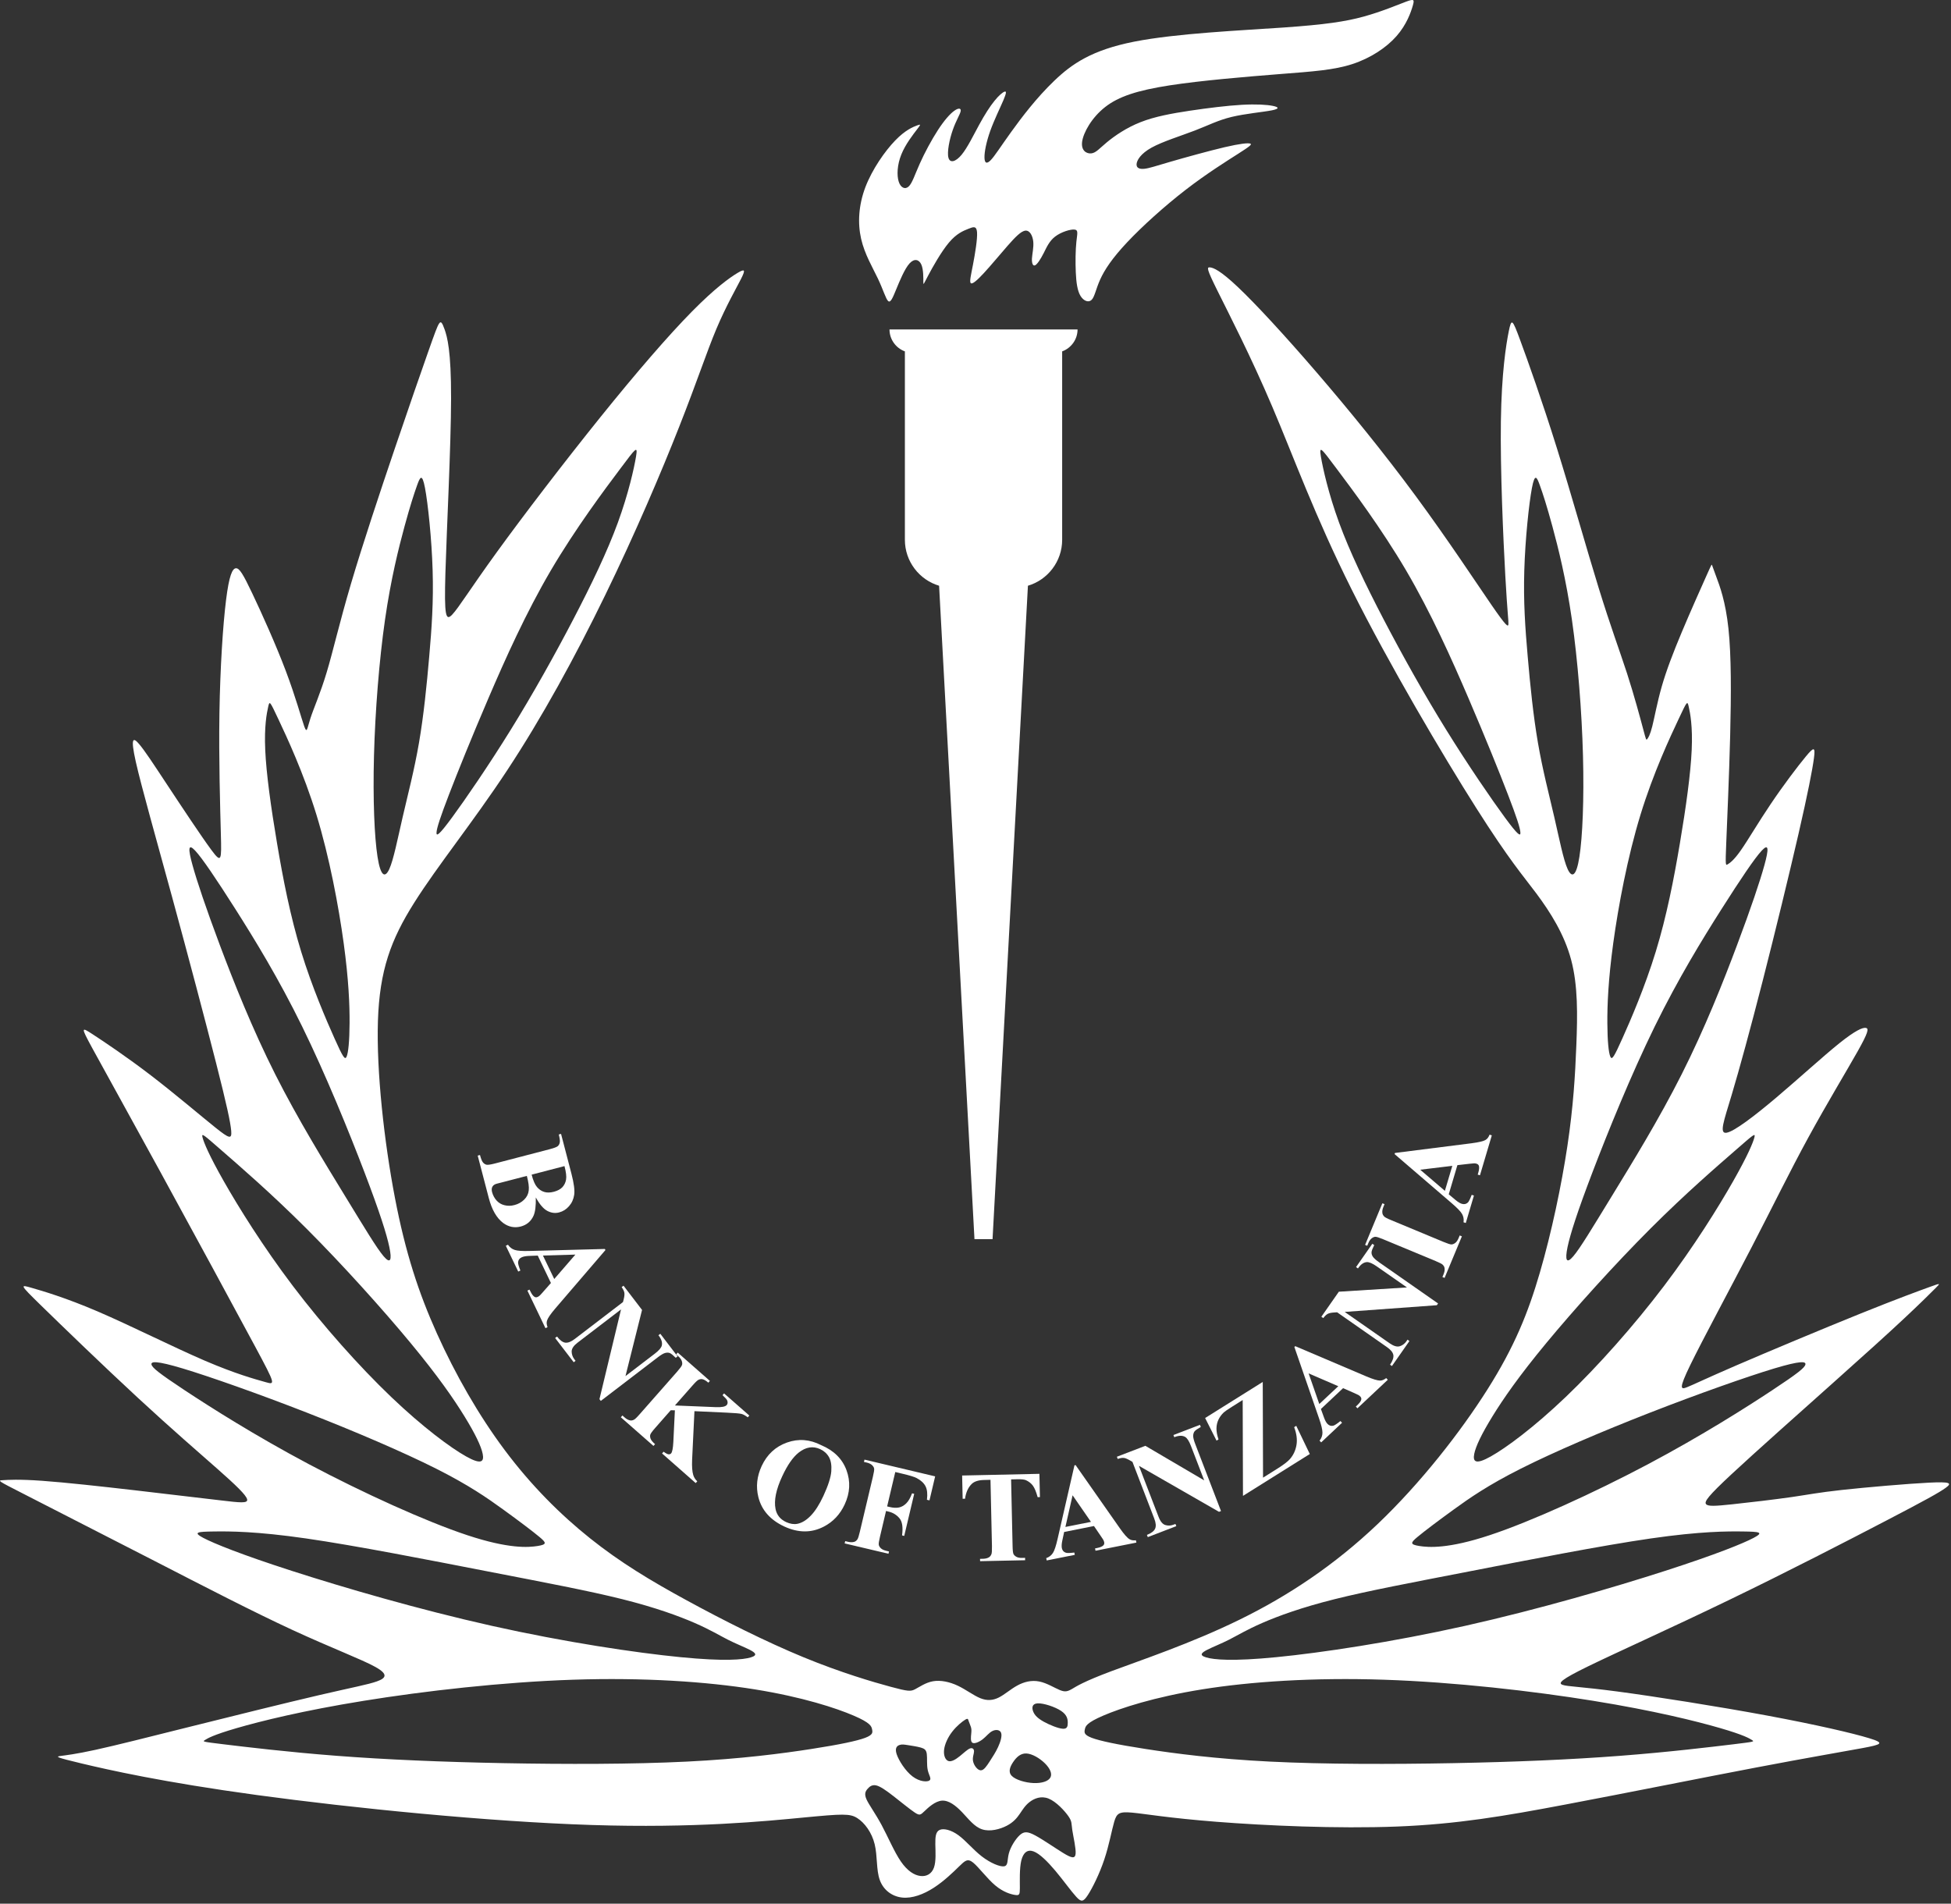 <svg xmlns="http://www.w3.org/2000/svg" xmlns:xlink="http://www.w3.org/1999/xlink" width="207" height="202" version="1.1" style=""><rect width="100%" height="100%" fill="#333333" stroke="none"/><rect id="backgroundrect" width="100%" height="100%" x="0" y="0" fill="none" stroke="none"/>

<g class="currentLayer" style=""><title>Layer 1</title><g id="surface1" class="">
<path style=" stroke:none;fill-rule:evenodd;fill:rgb(255,255,255);fill-opacity:1;" d="M129.199,30.906 C130.375,33.281 132.727,37.832 135,43.184 C137.277,48.531 139.477,54.684 143.426,62.582 C147.375,70.48 153.074,80.133 156.625,85.734 C160.176,91.332 161.574,92.883 163.027,94.832 C164.477,96.781 165.977,99.133 166.699,101.855 C167.426,104.582 167.375,107.684 167.25,110.895 C167.125,114.105 166.926,117.434 166.301,121.594 C165.676,125.758 164.625,130.758 163.375,135.047 C162.125,139.332 160.676,142.91 157.824,147.422 C154.973,151.934 150.723,157.383 146.148,161.734 C141.574,166.082 136.676,169.336 131.523,171.859 C126.375,174.383 120.973,176.184 117.938,177.32 C114.898,178.461 114.223,178.934 113.75,179.207 C113.273,179.484 113,179.559 112.449,179.332 C111.898,179.109 111.074,178.582 110.262,178.422 C109.449,178.258 108.648,178.457 107.938,178.848 C107.223,179.234 106.598,179.809 105.973,180.121 C105.348,180.434 104.723,180.484 104.012,180.195 C103.301,179.91 102.5,179.285 101.625,178.871 C100.75,178.457 99.801,178.258 99,178.395 C98.199,178.535 97.551,179.008 97.086,179.246 C96.625,179.484 96.348,179.484 94.5,178.984 C92.648,178.484 89.223,177.484 85.25,175.848 C81.273,174.211 76.75,171.934 72.875,169.82 C69,167.711 65.773,165.758 62.613,163.234 C59.449,160.711 56.348,157.609 53.562,153.883 C50.773,150.16 48.301,145.809 46.363,141.508 C44.426,137.207 43.023,132.957 41.898,127.082 C40.773,121.207 39.926,113.707 40.098,108.332 C40.273,102.957 41.473,99.707 43.949,95.785 C46.422,91.859 50.172,87.258 53.82,81.723 C57.473,76.184 61.02,69.711 64.195,63.184 C67.371,56.66 70.172,50.086 72.07,45.262 C73.973,40.438 74.973,37.359 76.008,34.898 C77.047,32.438 78.121,30.586 78.621,29.598 C79.121,28.609 79.047,28.484 78.234,28.973 C77.422,29.461 75.871,30.562 73.41,33.062 C70.945,35.562 67.57,39.461 63.695,44.273 C59.82,49.086 55.445,54.812 52.66,58.66 C49.871,62.512 48.672,64.484 47.984,65.211 C47.297,65.938 47.121,65.41 47.258,60.773 C47.395,56.137 47.848,47.387 47.859,42.285 C47.871,37.188 47.445,35.734 47.172,34.953 C46.895,34.172 46.77,34.059 46.582,34.34 C46.395,34.621 46.145,35.297 45.395,37.43 C44.645,39.559 43.395,43.148 41.852,47.699 C40.309,52.246 38.473,57.762 37.227,61.98 C35.984,66.199 35.332,69.121 34.656,71.359 C33.984,73.598 33.281,75.148 32.934,76.223 C32.582,77.297 32.582,77.898 32.281,77.074 C31.984,76.246 31.383,73.996 30.32,71.184 C29.258,68.371 27.734,64.996 26.77,62.973 C25.809,60.949 25.406,60.273 25.031,60.297 C24.656,60.324 24.309,61.047 23.984,63.672 C23.656,66.297 23.359,70.824 23.281,75.688 C23.207,80.547 23.359,85.746 23.434,88.523 C23.508,91.297 23.508,91.648 22.434,90.199 C21.359,88.746 19.207,85.496 17.707,83.223 C16.207,80.949 15.355,79.648 14.758,78.949 C14.156,78.246 13.809,78.148 14.406,80.824 C15.008,83.496 16.559,88.949 18.258,95.176 C19.957,101.398 21.809,108.398 22.934,112.824 C24.059,117.246 24.457,119.098 24.531,119.996 C24.605,120.898 24.355,120.848 22.859,119.648 C21.359,118.449 18.605,116.098 16.031,114.125 C13.457,112.148 11.059,110.547 9.832,109.746 C8.609,108.949 8.559,108.949 9.781,111.199 C11.008,113.449 13.508,117.949 16.984,124.297 C20.457,130.648 24.906,138.848 27.094,142.926 C29.281,147 29.207,146.949 28.145,146.648 C27.082,146.348 25.031,145.797 21.719,144.375 C18.406,142.949 13.832,140.648 10.371,139.16 C6.906,137.676 4.559,137 3.344,136.648 C2.133,136.301 2.059,136.273 4.27,138.438 C6.48,140.598 10.98,144.949 14.645,148.336 C18.305,151.723 21.133,154.148 23.082,155.875 C25.031,157.598 26.105,158.625 26.219,159.086 C26.332,159.547 25.48,159.449 23.383,159.199 C21.281,158.949 17.93,158.551 14.344,158.137 C10.758,157.723 6.93,157.301 4.457,157.125 C1.98,156.949 0.855,157.023 0.293,157.062 C-0.27,157.098 -0.27,157.098 2.543,158.535 C5.355,159.973 10.98,162.848 16.355,165.609 C21.73,168.375 26.855,171.023 31.02,172.949 C35.18,174.871 38.383,176.074 39.82,176.875 C41.258,177.672 40.93,178.074 39.992,178.41 C39.055,178.746 37.508,179.023 33.906,179.859 C30.305,180.699 24.656,182.098 20.156,183.223 C15.656,184.348 12.305,185.199 10.133,185.672 C7.957,186.148 6.957,186.25 6.43,186.324 C5.906,186.398 5.855,186.449 8.68,187.125 C11.508,187.797 17.207,189.098 27.281,190.473 C37.355,191.848 51.805,193.297 62.758,193.648 C73.707,194 81.156,193.25 85.277,192.855 C89.395,192.461 90.184,192.422 90.957,192.918 C91.734,193.41 92.496,194.434 92.801,195.684 C93.109,196.938 92.957,198.41 93.344,199.484 C93.73,200.562 94.656,201.234 95.719,201.348 C96.781,201.461 97.984,201.012 99.07,200.309 C100.156,199.609 101.133,198.66 101.758,198.047 C102.383,197.438 102.656,197.16 103.246,197.637 C103.832,198.109 104.734,199.336 105.594,200.059 C106.457,200.785 107.281,201.012 107.719,201.074 C108.156,201.137 108.207,201.035 108.207,200.324 C108.207,199.609 108.156,198.285 108.355,197.434 C108.559,196.586 109.008,196.211 109.656,196.449 C110.309,196.688 111.156,197.535 111.996,198.535 C112.832,199.535 113.656,200.688 114.184,201.262 C114.707,201.836 114.93,201.836 115.418,201.086 C115.906,200.336 116.656,198.836 117.168,197.297 C117.684,195.762 117.957,194.184 118.219,193.297 C118.484,192.41 118.734,192.211 120.109,192.336 C121.484,192.461 123.984,192.91 129.082,193.309 C134.184,193.711 141.883,194.062 148.23,193.812 C154.582,193.562 159.582,192.711 166.055,191.484 C172.531,190.262 180.48,188.66 186.258,187.562 C192.031,186.461 195.633,185.859 197.633,185.484 C199.633,185.109 200.031,184.961 198.309,184.438 C196.582,183.91 192.734,183.012 187.484,182.035 C182.234,181.062 175.582,180.012 171.605,179.484 C167.633,178.961 166.332,178.961 165.809,178.785 C165.281,178.609 165.531,178.262 168.555,176.785 C171.582,175.312 177.383,172.711 183.531,169.734 C189.684,166.762 196.18,163.41 200.207,161.309 C204.234,159.211 205.781,158.359 206.457,157.859 C207.133,157.359 206.934,157.211 204.656,157.324 C202.383,157.438 198.031,157.812 195.418,158.098 C192.809,158.387 191.934,158.586 190.121,158.848 C188.309,159.109 185.559,159.434 183.781,159.621 C182.008,159.809 181.207,159.859 181.008,159.598 C180.809,159.336 181.207,158.762 183.734,156.41 C186.258,154.062 190.906,149.934 194.418,146.797 C197.934,143.66 200.309,141.512 202.031,139.898 C203.758,138.285 204.832,137.211 205.371,136.672 C205.906,136.137 205.906,136.137 204.77,136.547 C203.633,136.961 201.359,137.785 197.359,139.398 C193.359,141.012 187.633,143.41 184.219,144.883 C180.809,146.359 179.707,146.91 179.02,147.184 C178.332,147.461 178.059,147.461 179.359,144.797 C180.656,142.137 183.531,136.809 185.844,132.348 C188.156,127.883 189.906,124.285 191.859,120.707 C193.809,117.133 195.957,113.582 197.082,111.582 C198.207,109.582 198.309,109.133 197.969,109.07 C197.633,109.008 196.859,109.332 195.156,110.695 C193.457,112.059 190.832,114.457 188.461,116.465 C186.094,118.465 183.98,120.07 183.18,120.195 C182.379,120.32 182.895,118.965 183.727,116.188 C184.559,113.406 185.707,109.207 187.027,104.051 C188.344,98.895 189.832,92.781 190.82,88.484 C191.809,84.184 192.293,81.695 192.457,80.457 C192.621,79.219 192.457,79.234 191.602,80.266 C190.746,81.297 189.195,83.344 187.871,85.316 C186.543,87.281 185.445,89.172 184.688,90.246 C183.934,91.32 183.52,91.582 183.301,91.715 C183.082,91.848 183.055,91.848 183.152,89.496 C183.246,87.145 183.457,82.445 183.57,78.051 C183.68,73.656 183.695,69.57 183.387,66.695 C183.082,63.82 182.457,62.16 182.105,61.223 C181.754,60.285 181.68,60.07 181.645,59.965 C181.605,59.859 181.605,59.859 181.043,61.113 C180.48,62.371 179.355,64.883 178.438,67.07 C177.52,69.258 176.805,71.121 176.312,72.84 C175.82,74.559 175.543,76.133 175.305,77.07 C175.07,78.008 174.867,78.309 174.762,78.434 C174.656,78.559 174.645,78.508 174.332,77.332 C174.016,76.16 173.406,73.859 172.625,71.445 C171.84,69.035 170.891,66.508 169.617,62.383 C168.34,58.258 166.742,52.535 165.18,47.535 C163.617,42.535 162.09,38.258 161.277,36.059 C160.465,33.859 160.367,33.734 160.078,35.16 C159.793,36.582 159.316,39.559 159.242,44.695 C159.168,49.832 159.492,57.133 159.715,61.148 C159.941,65.16 160.066,65.883 160.043,66.223 C160.016,66.559 159.84,66.508 158.242,64.184 C156.641,61.859 153.617,57.262 150.227,52.66 C146.84,48.059 143.09,43.461 139.691,39.512 C136.289,35.559 133.242,32.262 131.352,30.473 C129.465,28.684 128.742,28.41 128.379,28.371 C128.02,28.332 128.02,28.531 129.199,30.906 zM110.094,180.742 C110.715,180.711 111.938,181.109 112.582,181.543 C113.227,181.973 113.289,182.434 113.289,182.809 C113.289,183.184 113.227,183.473 112.746,183.434 C112.266,183.398 111.363,183.035 110.746,182.691 C110.129,182.348 109.789,182.023 109.629,181.629 C109.465,181.234 109.477,180.773 110.094,180.742 zM108.891,186.059 C108.266,186.035 107.828,186.473 107.496,186.969 C107.164,187.461 106.938,188.012 107.344,188.434 C107.754,188.859 108.789,189.16 109.66,189.199 C110.527,189.234 111.227,189.012 111.445,188.609 C111.664,188.211 111.402,187.637 110.863,187.105 C110.328,186.574 109.516,186.086 108.891,186.059 zM102.402,182.48 C102.102,182.66 101.504,183.137 101.035,183.742 C100.562,184.348 100.227,185.086 100.164,185.691 C100.102,186.297 100.312,186.773 100.645,186.867 C100.977,186.961 101.426,186.672 101.84,186.34 C102.254,186.012 102.629,185.637 102.902,185.531 C103.176,185.422 103.352,185.586 103.344,185.848 C103.34,186.109 103.152,186.473 103.246,186.902 C103.34,187.336 103.715,187.836 104.051,187.848 C104.391,187.859 104.688,187.387 105.004,186.906 C105.312,186.422 105.641,185.934 105.895,185.379 C106.152,184.824 106.34,184.199 106.215,183.867 C106.09,183.535 105.652,183.496 105.289,183.68 C104.926,183.859 104.641,184.262 104.254,184.559 C103.863,184.859 103.379,185.059 103.164,184.918 C102.953,184.773 103.016,184.285 103.047,183.961 C103.078,183.637 103.078,183.473 103.016,183.262 C102.953,183.047 102.828,182.785 102.766,182.598 C102.703,182.41 102.703,182.297 102.402,182.48 zM95.438,185.16 C95.188,185.246 94.914,185.461 95.133,186.129 C95.352,186.797 96.062,187.922 96.82,188.496 C97.578,189.074 98.379,189.098 98.621,188.922 C98.863,188.746 98.551,188.371 98.434,187.824 C98.312,187.273 98.391,186.547 98.332,186.117 C98.277,185.684 98.09,185.547 97.703,185.434 C97.312,185.324 96.727,185.234 96.32,185.172 C95.914,185.109 95.688,185.074 95.438,185.16 zM92.965,189.449 C93.402,189.547 94.004,189.973 94.785,190.578 C95.562,191.184 96.527,191.973 97.051,192.324 C97.578,192.672 97.664,192.586 98.07,192.199 C98.477,191.809 99.203,191.121 99.934,191.066 C100.664,191.012 101.402,191.586 102.078,192.293 C102.754,192.996 103.363,193.836 104.203,194.109 C105.039,194.387 106.102,194.098 106.812,193.73 C107.527,193.359 107.891,192.91 108.195,192.469 C108.504,192.023 108.754,191.586 109.238,191.211 C109.727,190.836 110.453,190.523 111.258,190.848 C112.062,191.172 112.953,192.137 113.352,192.711 C113.754,193.285 113.664,193.473 113.77,194.191 C113.879,194.91 114.176,196.16 114.121,196.715 C114.062,197.273 113.652,197.137 112.801,196.617 C111.953,196.098 110.664,195.199 109.832,194.754 C109.004,194.309 108.629,194.324 108.184,194.734 C107.738,195.148 107.227,195.961 107.039,196.66 C106.852,197.359 106.988,197.949 106.547,198.031 C106.102,198.109 105.078,197.684 104.172,196.984 C103.266,196.285 102.477,195.309 101.688,194.734 C100.902,194.16 100.113,193.984 99.695,194.172 C99.277,194.359 99.227,194.91 99.238,195.699 C99.254,196.484 99.328,197.512 99.09,198.172 C98.852,198.836 98.301,199.137 97.66,199.059 C97.016,198.984 96.277,198.535 95.578,197.516 C94.879,196.496 94.215,194.91 93.547,193.668 C92.879,192.422 92.203,191.523 91.938,190.934 C91.676,190.348 91.828,190.074 92.039,189.824 C92.254,189.574 92.527,189.348 92.965,189.449 zM67.48,48.457 C67.68,47.238 67.484,47.5 65.836,49.703 C64.184,51.902 61.082,56.039 58.441,60.531 C55.805,65.027 53.629,69.875 51.816,74.102 C50.004,78.328 48.555,81.926 47.641,84.301 C46.727,86.676 46.352,87.828 46.316,88.316 C46.277,88.801 46.578,88.625 47.965,86.738 C49.352,84.852 51.828,81.25 54.203,77.414 C56.578,73.578 58.852,69.5 60.816,65.738 C62.777,61.977 64.43,58.527 65.555,55.453 C66.68,52.375 67.277,49.676 67.48,48.457 zM45.09,51.766 C45.402,53.402 45.805,57.203 45.902,60.516 C46.004,63.828 45.805,66.652 45.539,69.676 C45.277,72.703 44.953,75.926 44.453,78.828 C43.953,81.727 43.277,84.301 42.727,86.676 C42.18,89.051 41.754,91.227 41.305,92.215 C40.852,93.203 40.379,93 40.055,90.914 C39.727,88.828 39.555,84.852 39.68,80.164 C39.805,75.477 40.227,70.078 40.852,65.738 C41.477,61.402 42.305,58.125 42.914,55.875 C43.527,53.625 43.93,52.402 44.242,51.527 C44.555,50.652 44.777,50.125 45.09,51.766 zM28.453,75.004 C28.602,74.328 28.625,74.379 29.527,76.293 C30.426,78.203 32.199,81.98 33.578,86.465 C34.953,90.953 35.926,96.152 36.465,100.078 C37,104 37.102,106.652 37.09,108.578 C37.078,110.5 36.953,111.703 36.777,112.113 C36.602,112.527 36.375,112.152 35.5,110.203 C34.625,108.25 33.102,104.727 31.953,100.977 C30.801,97.227 30.027,93.25 29.391,89.465 C28.75,85.676 28.25,82.078 28.141,79.578 C28.027,77.078 28.301,75.676 28.453,75.004 zM20.699,90.25 C21.453,91.051 22.949,93.277 24.977,96.465 C27,99.652 29.551,103.801 32.062,108.926 C34.574,114.051 37.051,120.152 38.664,124.375 C40.277,128.602 41.027,130.953 41.312,132.34 C41.602,133.727 41.426,134.152 40.703,133.301 C39.977,132.453 38.699,130.328 36.613,126.914 C34.527,123.5 31.625,118.801 29.188,113.965 C26.75,109.125 24.777,104.152 23.312,100.25 C21.852,96.352 20.902,93.527 20.426,91.801 C19.949,90.078 19.949,89.453 20.699,90.25 zM23.465,122.027 C25.301,123.629 28.699,126.551 32.527,130.375 C36.352,134.203 40.602,138.926 43.551,142.488 C46.5,146.051 48.152,148.453 49.289,150.301 C50.426,152.152 51.051,153.453 51.215,154.277 C51.375,155.102 51.074,155.453 49.453,154.539 C47.824,153.629 44.875,151.453 41.488,148.215 C38.102,144.977 34.277,140.676 31.074,136.453 C27.875,132.227 25.301,128.078 23.738,125.328 C22.176,122.578 21.625,121.227 21.488,120.691 C21.352,120.152 21.625,120.43 23.465,122.027 zM19.414,145.215 C22.277,146.078 27.453,147.902 32.578,149.902 C37.703,151.902 42.777,154.078 46.277,155.84 C49.777,157.605 51.703,158.953 53.375,160.164 C55.051,161.379 56.477,162.453 57.227,163.078 C57.977,163.703 58.051,163.879 57.051,164.043 C56.051,164.203 53.977,164.355 49.59,162.902 C45.203,161.453 38.5,158.402 32.777,155.367 C27.051,152.328 22.301,149.305 19.574,147.504 C16.852,145.703 16.152,145.129 16.074,144.789 C16,144.453 16.551,144.355 19.414,145.215 zM77.215,173.98 C78.102,174.43 78.949,174.754 79.539,175.055 C80.125,175.355 80.449,175.629 79.652,175.867 C78.852,176.105 76.926,176.305 72.199,175.84 C67.477,175.379 59.949,174.254 52.176,172.516 C44.402,170.777 36.375,168.43 30.949,166.68 C25.527,164.93 22.699,163.777 21.562,163.18 C20.426,162.578 20.977,162.527 22.664,162.504 C24.352,162.48 27.176,162.48 32.465,163.242 C37.75,164.004 45.5,165.527 51.688,166.73 C57.875,167.93 62.5,168.805 66.039,169.691 C69.574,170.578 72.027,171.48 73.715,172.215 C75.402,172.953 76.324,173.527 77.215,173.98 zM90.562,182.039 C88.746,181.258 85.18,180.074 80.062,179.254 C74.945,178.434 68.27,177.984 60.781,178.234 C53.293,178.484 44.992,179.434 38.582,180.473 C32.168,181.508 27.645,182.633 25.105,183.371 C22.57,184.109 22.02,184.461 21.742,184.633 C21.469,184.809 21.469,184.809 23.73,185.086 C25.992,185.359 30.52,185.91 35.742,186.309 C40.969,186.711 46.895,186.961 53.43,187.086 C59.969,187.211 67.117,187.211 72.883,186.922 C78.645,186.637 83.02,186.059 86.09,185.582 C89.164,185.105 90.93,184.723 91.789,184.402 C92.645,184.078 92.59,183.816 92.527,183.5 C92.461,183.184 92.383,182.816 90.562,182.039 zM140.148,48.457 C139.949,47.238 140.145,47.5 141.793,49.703 C143.445,51.902 146.547,56.039 149.188,60.531 C151.824,65.027 154,69.875 155.812,74.102 C157.625,78.328 159.074,81.926 159.988,84.301 C160.902,86.676 161.277,87.828 161.312,88.316 C161.352,88.801 161.051,88.625 159.664,86.738 C158.277,84.852 155.801,81.25 153.426,77.414 C151.051,73.578 148.777,69.5 146.812,65.738 C144.852,61.977 143.199,58.527 142.074,55.453 C140.949,52.375 140.352,49.676 140.148,48.457 zM162.539,51.766 C162.227,53.402 161.824,57.203 161.727,60.516 C161.625,63.828 161.824,66.652 162.09,69.676 C162.352,72.703 162.676,75.926 163.176,78.828 C163.676,81.727 164.352,84.301 164.902,86.676 C165.449,89.051 165.875,91.227 166.324,92.215 C166.777,93.203 167.25,93 167.574,90.914 C167.902,88.828 168.078,84.852 167.953,80.164 C167.828,75.477 167.402,70.078 166.777,65.738 C166.152,61.402 165.324,58.125 164.715,55.875 C164.102,53.625 163.703,52.402 163.387,51.527 C163.074,50.652 162.852,50.125 162.539,51.766 zM179.176,75.004 C179.027,74.328 179.004,74.379 178.102,76.293 C177.203,78.203 175.426,81.98 174.051,86.465 C172.676,90.953 171.703,96.152 171.164,100.078 C170.629,104 170.527,106.652 170.539,108.578 C170.551,110.5 170.676,111.703 170.852,112.113 C171.027,112.527 171.25,112.152 172.125,110.203 C173.004,108.25 174.527,104.727 175.676,100.977 C176.828,97.227 177.602,93.25 178.238,89.465 C178.879,85.676 179.379,82.078 179.488,79.578 C179.602,77.078 179.328,75.676 179.176,75.004 zM186.926,90.25 C186.176,91.051 184.676,93.277 182.652,96.465 C180.629,99.652 178.078,103.801 175.562,108.926 C173.051,114.051 170.578,120.152 168.965,124.375 C167.352,128.602 166.602,130.953 166.312,132.34 C166.027,133.727 166.203,134.152 166.926,133.301 C167.652,132.453 168.926,130.328 171.016,126.914 C173.102,123.5 176.004,118.801 178.438,113.965 C180.879,109.125 182.852,104.152 184.312,100.25 C185.777,96.352 186.727,93.527 187.203,91.801 C187.676,90.078 187.676,89.453 186.926,90.25 zM184.164,122.027 C182.328,123.629 178.926,126.551 175.102,130.375 C171.277,134.203 167.027,138.926 164.078,142.488 C161.129,146.051 159.477,148.453 158.34,150.301 C157.203,152.152 156.578,153.453 156.414,154.277 C156.254,155.102 156.551,155.453 158.176,154.539 C159.801,153.629 162.754,151.453 166.141,148.215 C169.527,144.977 173.352,140.676 176.551,136.453 C179.754,132.227 182.328,128.078 183.891,125.328 C185.453,122.578 186.004,121.227 186.141,120.691 C186.277,120.152 186.004,120.43 184.164,122.027 zM188.215,145.215 C185.352,146.078 180.176,147.902 175.051,149.902 C169.926,151.902 164.852,154.078 161.352,155.84 C157.852,157.605 155.926,158.953 154.254,160.164 C152.578,161.379 151.152,162.453 150.402,163.078 C149.652,163.703 149.578,163.879 150.578,164.043 C151.578,164.203 153.652,164.355 158.039,162.902 C162.426,161.453 169.129,158.402 174.852,155.367 C180.578,152.328 185.328,149.305 188.051,147.504 C190.777,145.703 191.477,145.129 191.551,144.789 C191.629,144.453 191.078,144.355 188.215,145.215 zM130.414,173.98 C129.527,174.43 128.676,174.754 128.09,175.055 C127.504,175.355 127.176,175.629 127.977,175.867 C128.777,176.105 130.703,176.305 135.43,175.84 C140.152,175.379 147.676,174.254 155.453,172.516 C163.227,170.777 171.254,168.43 176.68,166.68 C182.102,164.93 184.93,163.777 186.066,163.18 C187.203,162.578 186.652,162.527 184.965,162.504 C183.277,162.48 180.453,162.48 175.164,163.242 C169.879,164.004 162.129,165.527 155.941,166.73 C149.754,167.93 145.129,168.805 141.59,169.691 C138.051,170.578 135.602,171.48 133.914,172.215 C132.227,172.953 131.301,173.527 130.414,173.98 zM117.062,182.039 C118.883,181.258 122.445,180.074 127.566,179.254 C132.684,178.434 139.359,177.984 146.848,178.234 C154.336,178.484 162.633,179.434 169.047,180.473 C175.461,181.508 179.984,182.633 182.523,183.371 C185.059,184.109 185.609,184.461 185.883,184.633 C186.16,184.809 186.16,184.809 183.898,185.086 C181.633,185.359 177.109,185.91 171.883,186.309 C166.66,186.711 160.734,186.961 154.199,187.086 C147.66,187.211 140.508,187.211 134.746,186.922 C128.984,186.637 124.609,186.059 121.539,185.582 C118.465,185.105 116.695,184.723 115.84,184.402 C114.984,184.078 115.039,183.816 115.102,183.5 C115.168,183.184 115.246,182.816 117.062,182.039 " id="svg_1"/>
<path style=" stroke:none;fill-rule:evenodd;fill:rgb(255,255,255);fill-opacity:1;" d="M114.016,24.359 C114.438,24.41 114.289,24.809 114.203,25.66 C114.113,26.512 114.09,27.809 114.141,28.898 C114.188,29.984 114.312,30.859 114.641,31.398 C114.965,31.934 115.488,32.137 115.812,31.824 C116.141,31.512 116.266,30.684 116.727,29.66 C117.188,28.637 117.992,27.41 119.578,25.723 C121.164,24.035 123.539,21.887 125.789,20.148 C128.039,18.41 130.164,17.086 131.379,16.309 C132.59,15.535 132.891,15.309 132.641,15.234 C132.391,15.16 131.59,15.234 129.926,15.621 C128.266,16.012 125.738,16.711 124.152,17.172 C122.562,17.637 121.914,17.859 121.414,17.91 C120.914,17.961 120.566,17.836 120.59,17.422 C120.613,17.012 121.016,16.309 122.188,15.66 C123.363,15.012 125.316,14.41 126.777,13.848 C128.242,13.285 129.215,12.762 130.664,12.41 C132.117,12.059 134.039,11.887 134.926,11.711 C135.816,11.535 135.664,11.359 135.039,11.234 C134.414,11.109 133.312,11.035 131.754,11.121 C130.188,11.211 128.164,11.461 126.254,11.746 C124.34,12.035 122.539,12.359 121.016,12.961 C119.488,13.559 118.242,14.434 117.438,15.098 C116.641,15.762 116.289,16.211 115.801,16.273 C115.312,16.336 114.688,16.012 114.812,15.047 C114.938,14.086 115.816,12.484 117.254,11.359 C118.688,10.234 120.691,9.586 124.09,9.059 C127.488,8.535 132.289,8.137 135.801,7.859 C139.312,7.586 141.539,7.434 143.488,6.797 C145.438,6.16 147.117,5.035 148.176,3.824 C149.242,2.609 149.691,1.309 149.891,0.621 C150.09,-0.066 150.039,-0.141 149.164,0.184 C148.289,0.512 146.59,1.234 144.676,1.762 C142.766,2.285 140.641,2.609 136.152,2.922 C131.664,3.234 124.816,3.535 120.328,4.422 C115.84,5.309 113.715,6.785 111.852,8.574 C109.988,10.359 108.391,12.461 107.277,14.012 C106.164,15.559 105.539,16.559 105.113,16.996 C104.688,17.434 104.465,17.309 104.453,16.723 C104.438,16.137 104.641,15.086 105.062,13.898 C105.488,12.711 106.141,11.387 106.465,10.621 C106.789,9.859 106.789,9.66 106.59,9.723 C106.391,9.785 105.988,10.109 105.516,10.699 C105.039,11.285 104.488,12.137 103.891,13.234 C103.289,14.336 102.641,15.684 102.016,16.434 C101.391,17.184 100.789,17.336 100.629,16.734 C100.465,16.137 100.738,14.785 101.09,13.785 C101.438,12.785 101.863,12.137 101.926,11.797 C101.988,11.461 101.688,11.434 101.238,11.762 C100.789,12.086 100.188,12.762 99.516,13.797 C98.84,14.836 98.09,16.234 97.578,17.387 C97.062,18.535 96.789,19.434 96.414,19.785 C96.039,20.137 95.562,19.934 95.352,19.273 C95.141,18.609 95.188,17.484 95.629,16.398 C96.062,15.309 96.891,14.262 97.301,13.723 C97.715,13.184 97.715,13.16 97.301,13.309 C96.891,13.461 96.062,13.785 94.977,14.91 C93.891,16.035 92.539,17.961 91.812,19.871 C91.09,21.785 90.988,23.684 91.363,25.336 C91.738,26.984 92.59,28.387 93.152,29.574 C93.715,30.762 93.988,31.734 94.238,31.949 C94.488,32.16 94.715,31.609 95.09,30.695 C95.465,29.785 95.988,28.512 96.504,27.949 C97.016,27.387 97.516,27.535 97.754,28.074 C97.988,28.609 97.965,29.535 97.965,29.922 C97.965,30.309 97.988,30.16 98.465,29.262 C98.938,28.359 99.867,26.711 100.676,25.746 C101.488,24.781 102.188,24.5 102.719,24.289 C103.254,24.074 103.613,23.93 103.664,24.645 C103.715,25.359 103.453,26.934 103.234,28.074 C103.016,29.211 102.84,29.91 103.004,30.047 C103.164,30.184 103.664,29.762 104.402,28.961 C105.141,28.16 106.113,26.984 106.914,26.07 C107.715,25.16 108.34,24.512 108.801,24.473 C109.266,24.434 109.562,25.012 109.629,25.637 C109.688,26.262 109.516,26.934 109.488,27.434 C109.465,27.934 109.59,28.262 109.828,28.148 C110.062,28.035 110.414,27.484 110.727,26.871 C111.039,26.262 111.316,25.586 111.953,25.098 C112.59,24.609 113.59,24.309 114.016,24.359 " id="svg_2"/>
<path style=" stroke:none;fill-rule:evenodd;fill:rgb(255,255,255);fill-opacity:1;" d="M94.375,34.957 L114.328,34.957 C114.328,36.023 113.645,36.938 112.695,37.285 L112.695,57.281 C112.695,59.578 111.156,61.535 109.062,62.152 L105.309,131.484 C104.992,131.484 104.672,131.484 104.355,131.484 C104.035,131.484 103.711,131.484 103.391,131.484 L99.637,62.152 C97.547,61.531 96.008,59.578 96.008,57.281 L96.008,37.285 C95.059,36.938 94.375,36.023 94.375,34.957 " id="svg_3"/>
<path style=" stroke:none;fill-rule:nonzero;fill:rgb(255,255,255);fill-opacity:1;" d="M56.848,127.059 C56.871,127.949 56.789,128.602 56.602,129.012 C56.332,129.602 55.879,129.98 55.25,130.145 C54.586,130.316 53.965,130.191 53.391,129.773 C52.695,129.25 52.184,128.367 51.859,127.117 L50.684,122.621 L50.926,122.559 C51.035,122.969 51.145,123.238 51.258,123.363 C51.371,123.488 51.496,123.562 51.633,123.59 C51.77,123.617 52.078,123.57 52.555,123.445 L58.293,121.949 C58.773,121.824 59.066,121.715 59.176,121.621 C59.285,121.531 59.355,121.402 59.391,121.234 C59.426,121.07 59.391,120.785 59.285,120.379 L59.527,120.316 L60.633,124.555 C60.895,125.566 60.992,126.309 60.922,126.777 C60.852,127.246 60.672,127.648 60.375,127.984 C60.082,128.324 59.73,128.543 59.324,128.648 C58.898,128.762 58.48,128.703 58.066,128.484 C57.652,128.262 57.246,127.785 56.848,127.059 zM56.406,124.641 C56.566,125.258 56.754,125.695 56.973,125.953 C57.188,126.207 57.441,126.383 57.734,126.473 C58.027,126.566 58.367,126.559 58.762,126.457 C59.152,126.355 59.453,126.195 59.664,125.977 C59.871,125.754 60.004,125.484 60.059,125.164 C60.117,124.844 60.059,124.367 59.891,123.734 zM55.898,124.773 L53.059,125.512 L52.734,125.594 C52.496,125.652 52.336,125.758 52.25,125.91 C52.16,126.059 52.148,126.254 52.207,126.488 C52.301,126.836 52.461,127.137 52.691,127.391 C52.922,127.645 53.203,127.809 53.539,127.887 C53.871,127.969 54.219,127.965 54.582,127.867 C54.992,127.762 55.34,127.566 55.617,127.289 C55.895,127.016 56.059,126.691 56.098,126.32 C56.145,125.953 56.074,125.438 55.898,124.773 " id="svg_4"/>
<path style=" stroke:none;fill-rule:nonzero;fill:rgb(255,255,255);fill-opacity:1;" d="M58.453,136.137 L57.055,133.23 L56.09,133.266 C55.766,133.281 55.52,133.332 55.344,133.414 C55.113,133.523 54.988,133.699 54.969,133.938 C54.953,134.078 55.039,134.371 55.211,134.816 L54.984,134.926 L53.668,132.188 L53.895,132.078 C54.082,132.352 54.32,132.535 54.613,132.629 C54.902,132.727 55.43,132.762 56.195,132.738 L64.18,132.527 L64.234,132.645 L58.906,138.855 C58.402,139.445 58.113,139.871 58.035,140.137 C57.973,140.332 57.996,140.562 58.094,140.824 L57.871,140.93 L55.957,136.945 L56.18,136.84 L56.262,137 C56.414,137.32 56.566,137.523 56.719,137.613 C56.824,137.672 56.941,137.672 57.059,137.609 C57.133,137.578 57.203,137.527 57.266,137.469 C57.301,137.441 57.426,137.309 57.637,137.066 zM58.805,135.715 L61.047,133.125 L57.605,133.223 L58.805,135.715 " id="svg_5"/>
<path style=" stroke:none;fill-rule:nonzero;fill:rgb(255,255,255);fill-opacity:1;" d="M68.121,138.996 L66.363,146.016 L69.48,143.633 C69.914,143.301 70.16,143.012 70.219,142.77 C70.293,142.438 70.172,142.074 69.859,141.68 L70.059,141.527 L71.891,143.926 L71.695,144.074 C71.418,143.801 71.211,143.633 71.07,143.574 C70.926,143.516 70.762,143.512 70.574,143.562 C70.391,143.609 70.125,143.766 69.785,144.027 L63.746,148.648 L63.602,148.465 L65.891,138.941 L61.281,142.469 C60.863,142.789 60.656,143.098 60.652,143.402 C60.656,143.703 60.75,143.977 60.934,144.223 L61.066,144.395 L60.871,144.547 L58.898,141.973 L59.102,141.82 C59.406,142.219 59.703,142.434 59.984,142.469 C60.266,142.5 60.598,142.371 60.984,142.074 L66.098,138.16 L66.176,137.859 C66.25,137.559 66.273,137.324 66.242,137.16 C66.215,137 66.117,136.805 65.957,136.574 L66.156,136.426 L68.121,138.996 " id="svg_6"/>
<path style=" stroke:none;fill-rule:nonzero;fill:rgb(255,255,255);fill-opacity:1;" d="M73.68,149.738 L73.434,154.879 C73.402,155.605 73.441,156.152 73.555,156.52 C73.641,156.785 73.781,157.004 73.98,157.18 L73.812,157.367 L70.246,154.227 L70.406,154.039 C70.652,154.219 70.828,154.309 70.938,154.316 C71.051,154.324 71.137,154.289 71.203,154.219 C71.328,154.074 71.406,153.672 71.441,153.008 L71.605,149.648 L71.164,149.641 L69.52,151.512 C69.207,151.867 69.031,152.109 68.996,152.23 C68.957,152.355 68.969,152.5 69.027,152.66 C69.09,152.824 69.246,153.016 69.5,153.238 L69.332,153.426 L65.871,150.387 L66.039,150.195 L66.266,150.398 C66.465,150.574 66.656,150.676 66.84,150.715 C66.969,150.742 67.109,150.723 67.254,150.648 C67.363,150.602 67.57,150.406 67.871,150.059 L71.84,145.551 C72.148,145.195 72.32,144.965 72.359,144.84 C72.402,144.723 72.391,144.578 72.336,144.414 C72.281,144.246 72.16,144.082 71.965,143.914 L71.738,143.715 L71.906,143.523 L75.32,146.527 L75.152,146.715 C74.922,146.512 74.715,146.387 74.535,146.348 C74.402,146.316 74.266,146.336 74.117,146.406 C74.004,146.453 73.793,146.652 73.488,147 L71.609,149.133 L75.965,149.312 C76.57,149.336 76.949,149.262 77.102,149.09 C77.215,148.961 77.23,148.797 77.152,148.594 C77.109,148.492 76.945,148.309 76.66,148.039 L76.824,147.852 L79.504,150.203 L79.336,150.391 C79.082,150.199 78.855,150.074 78.66,150.027 C78.461,149.977 77.945,149.934 77.102,149.895 L73.68,149.738 " id="svg_7"/>
<path style=" stroke:none;fill-rule:nonzero;fill:rgb(255,255,255);fill-opacity:1;" d="M87.125,153.344 C88.469,153.906 89.363,154.793 89.809,155.992 C90.254,157.195 90.191,158.41 89.617,159.641 C89.129,160.691 88.395,161.477 87.406,161.988 C86.102,162.668 84.703,162.664 83.215,161.977 C81.723,161.281 80.805,160.238 80.461,158.852 C80.188,157.754 80.305,156.656 80.812,155.559 C81.387,154.328 82.281,153.5 83.5,153.066 C84.719,152.633 85.93,152.727 87.125,153.344 zM87.02,153.766 C86.262,153.418 85.504,153.535 84.75,154.125 C84.133,154.613 83.547,155.449 82.996,156.641 C82.336,158.055 82.102,159.215 82.285,160.121 C82.414,160.754 82.785,161.219 83.41,161.508 C83.828,161.699 84.227,161.762 84.602,161.691 C85.086,161.594 85.555,161.309 86.02,160.828 C86.488,160.348 86.934,159.648 87.363,158.727 C87.871,157.629 88.148,156.762 88.199,156.125 C88.246,155.488 88.164,154.984 87.953,154.609 C87.742,154.238 87.43,153.957 87.02,153.766 " id="svg_8"/>
<path style=" stroke:none;fill-rule:nonzero;fill:rgb(255,255,255);fill-opacity:1;" d="M94.988,156.195 L94.125,159.844 L94.383,159.906 C94.773,160 95.109,160.016 95.383,159.957 C95.664,159.898 95.922,159.75 96.16,159.512 C96.398,159.273 96.598,158.918 96.766,158.457 L96.996,158.508 L95.938,162.977 L95.707,162.918 C95.824,162.059 95.73,161.445 95.426,161.094 C95.121,160.734 94.734,160.5 94.266,160.391 L94.008,160.328 L93.367,163.051 C93.258,163.504 93.215,163.797 93.238,163.918 C93.262,164.047 93.336,164.168 93.461,164.289 C93.59,164.406 93.777,164.496 94.027,164.555 L94.324,164.625 L94.266,164.867 L89.617,163.77 L89.676,163.527 L89.969,163.598 C90.227,163.656 90.445,163.66 90.625,163.605 C90.754,163.57 90.863,163.488 90.961,163.352 C91.035,163.258 91.125,162.988 91.227,162.543 L92.613,156.699 C92.723,156.242 92.766,155.953 92.746,155.828 C92.723,155.703 92.648,155.582 92.523,155.461 C92.395,155.344 92.211,155.25 91.961,155.191 L91.664,155.125 L91.723,154.879 L99.219,156.656 L98.617,159.203 L98.348,159.141 C98.426,158.531 98.375,158.051 98.195,157.699 C98.012,157.352 97.695,157.066 97.246,156.832 C97,156.707 96.523,156.559 95.812,156.391 L94.988,156.195 " id="svg_9"/>
<path style=" stroke:none;fill-rule:nonzero;fill:rgb(255,255,255);fill-opacity:1;" d="M110.281,156.387 L110.336,158.855 L110.094,158.863 C109.938,158.293 109.77,157.891 109.59,157.645 C109.41,157.398 109.164,157.207 108.855,157.062 C108.684,156.988 108.383,156.953 107.957,156.961 L107.277,156.977 L107.434,164.02 C107.441,164.484 107.477,164.777 107.527,164.891 C107.586,165.008 107.684,165.105 107.836,165.191 C107.988,165.277 108.195,165.316 108.457,165.309 L108.762,165.301 L108.766,165.555 L103.988,165.656 L103.98,165.406 L104.285,165.402 C104.547,165.395 104.762,165.344 104.922,165.246 C105.035,165.18 105.125,165.07 105.188,164.914 C105.234,164.809 105.254,164.523 105.246,164.066 L105.09,157.023 L104.43,157.039 C103.816,157.051 103.371,157.191 103.098,157.461 C102.719,157.832 102.484,158.355 102.391,159.031 L102.137,159.035 L102.082,156.566 L110.281,156.387 " id="svg_10"/>
<path style=" stroke:none;fill-rule:nonzero;fill:rgb(255,255,255);fill-opacity:1;" d="M116.07,161.926 L112.906,162.555 L112.703,163.504 C112.637,163.82 112.625,164.074 112.66,164.262 C112.711,164.512 112.848,164.68 113.078,164.754 C113.207,164.805 113.512,164.797 113.984,164.738 L114.035,164.984 L111.055,165.578 L111.004,165.332 C111.32,165.219 111.555,165.035 111.719,164.777 C111.883,164.516 112.047,164.016 112.215,163.273 L114,155.484 L114.121,155.461 L118.816,162.164 C119.262,162.801 119.605,163.188 119.84,163.324 C120.016,163.434 120.242,163.469 120.52,163.438 L120.57,163.684 L116.234,164.547 L116.184,164.301 L116.363,164.266 C116.711,164.199 116.949,164.102 117.07,163.973 C117.152,163.887 117.18,163.773 117.152,163.641 C117.137,163.562 117.109,163.484 117.066,163.406 C117.051,163.367 116.949,163.215 116.766,162.949 zM115.75,161.484 L113.801,158.664 L113.039,162.023 L115.75,161.484 " id="svg_11"/>
<path style=" stroke:none;fill-rule:nonzero;fill:rgb(255,255,255);fill-opacity:1;" d="M121.523,153.414 L127.766,157.082 L126.355,153.418 C126.16,152.906 125.953,152.59 125.734,152.465 C125.441,152.301 125.059,152.312 124.59,152.5 L124.5,152.27 L127.316,151.188 L127.402,151.418 C127.062,151.605 126.844,151.754 126.746,151.875 C126.652,151.996 126.602,152.156 126.594,152.348 C126.59,152.539 126.664,152.836 126.82,153.238 L129.547,160.336 L129.336,160.418 L120.84,155.539 L122.926,160.957 C123.113,161.445 123.352,161.734 123.645,161.82 C123.934,161.906 124.223,161.895 124.512,161.781 L124.715,161.707 L124.805,161.938 L121.781,163.102 L121.688,162.867 C122.156,162.684 122.445,162.461 122.559,162.203 C122.672,161.941 122.641,161.586 122.465,161.133 L120.152,155.117 L119.883,154.961 C119.613,154.805 119.398,154.715 119.234,154.699 C119.07,154.68 118.852,154.715 118.59,154.809 L118.5,154.574 L121.523,153.414 " id="svg_12"/>
<path style=" stroke:none;fill-rule:nonzero;fill:rgb(255,255,255);fill-opacity:1;" d="M133.977,146.637 L134.008,156.793 L135.477,155.871 C136.176,155.434 136.633,155.082 136.859,154.82 C137.227,154.402 137.457,153.902 137.555,153.332 C137.652,152.758 137.57,152.125 137.309,151.434 L137.531,151.293 L138.969,154.285 L131.879,158.727 L131.848,148.555 L130.703,149.277 C130.258,149.555 129.973,149.754 129.848,149.867 C129.613,150.082 129.426,150.336 129.281,150.629 C129.141,150.926 129.07,151.242 129.066,151.582 C129.066,151.922 129.137,152.305 129.285,152.734 L129.074,152.863 L127.863,150.465 L133.977,146.637 " id="svg_13"/>
<path style=" stroke:none;fill-rule:nonzero;fill:rgb(255,255,255);fill-opacity:1;" d="M142.5,147.297 L140.148,149.508 L140.477,150.418 C140.586,150.719 140.707,150.941 140.84,151.082 C141.016,151.266 141.219,151.336 141.453,151.281 C141.59,151.25 141.848,151.086 142.219,150.785 L142.391,150.969 L140.176,153.051 L140.004,152.867 C140.211,152.605 140.312,152.324 140.312,152.016 C140.312,151.707 140.191,151.195 139.941,150.477 L137.332,142.926 L137.426,142.84 L144.953,146.043 C145.668,146.348 146.164,146.496 146.438,146.492 C146.645,146.488 146.855,146.398 147.074,146.227 L147.246,146.406 L144.023,149.434 L143.852,149.25 L143.984,149.125 C144.246,148.883 144.395,148.676 144.43,148.504 C144.453,148.387 144.418,148.277 144.324,148.18 C144.27,148.121 144.203,148.07 144.125,148.023 C144.09,148 143.926,147.926 143.633,147.793 zM141.992,147.09 L138.844,145.73 L139.977,148.98 L141.992,147.09 " id="svg_14"/>
<path style=" stroke:none;fill-rule:nonzero;fill:rgb(255,255,255);fill-opacity:1;" d="M142.051,137.062 L149.277,136.609 L146.055,134.363 C145.605,134.051 145.258,133.902 145.008,133.922 C144.672,133.949 144.363,134.172 144.078,134.594 L143.875,134.449 L145.602,131.977 L145.805,132.117 C145.629,132.465 145.531,132.711 145.52,132.867 C145.508,133.02 145.551,133.176 145.656,133.34 C145.758,133.5 145.988,133.707 146.34,133.953 L152.578,138.309 L152.445,138.496 L142.672,139.207 L147.434,142.531 C147.867,142.832 148.227,142.938 148.516,142.848 C148.805,142.758 149.035,142.582 149.215,142.328 L149.336,142.148 L149.539,142.297 L147.684,144.949 L147.484,144.809 C147.766,144.395 147.879,144.047 147.832,143.77 C147.777,143.492 147.551,143.215 147.152,142.938 L141.867,139.246 L141.555,139.266 C141.246,139.285 141.016,139.332 140.871,139.414 C140.723,139.488 140.566,139.641 140.398,139.863 L140.195,139.719 L142.051,137.062 " id="svg_15"/>
<path style=" stroke:none;fill-rule:nonzero;fill:rgb(255,255,255);fill-opacity:1;" d="M154.875,131.09 L155.105,131.188 L153.27,135.598 L153.039,135.504 L153.156,135.223 C153.258,134.977 153.297,134.766 153.27,134.578 C153.258,134.445 153.191,134.32 153.074,134.203 C152.996,134.117 152.742,133.984 152.32,133.809 L146.773,131.504 C146.34,131.324 146.062,131.234 145.934,131.234 C145.809,131.234 145.676,131.289 145.539,131.395 C145.398,131.5 145.277,131.672 145.18,131.906 L145.062,132.188 L144.836,132.094 L146.668,127.68 L146.898,127.773 L146.781,128.055 C146.68,128.301 146.641,128.516 146.668,128.699 C146.68,128.836 146.746,128.957 146.859,129.082 C146.938,129.168 147.191,129.301 147.613,129.473 L153.164,131.781 C153.594,131.961 153.875,132.051 154.004,132.047 C154.129,132.043 154.266,131.988 154.402,131.887 C154.543,131.777 154.66,131.605 154.758,131.371 L154.875,131.09 " id="svg_16"/>
<path style=" stroke:none;fill-rule:nonzero;fill:rgb(255,255,255);fill-opacity:1;" d="M154.629,123.633 L153.711,126.727 L154.453,127.348 C154.703,127.555 154.922,127.684 155.105,127.738 C155.352,127.809 155.559,127.766 155.738,127.602 C155.84,127.504 155.977,127.234 156.145,126.785 L156.383,126.859 L155.52,129.77 L155.281,129.699 C155.328,129.371 155.273,129.074 155.121,128.809 C154.969,128.543 154.602,128.164 154.023,127.668 L147.965,122.461 L148.004,122.34 L156.121,121.312 C156.891,121.211 157.395,121.094 157.629,120.949 C157.805,120.844 157.941,120.66 158.043,120.398 L158.281,120.473 L157.023,124.707 L156.785,124.637 L156.836,124.465 C156.938,124.121 156.961,123.867 156.91,123.703 C156.867,123.59 156.781,123.512 156.652,123.477 C156.574,123.449 156.492,123.441 156.402,123.441 C156.359,123.438 156.18,123.457 155.859,123.492 zM154.09,123.707 L150.684,124.117 L153.301,126.359 L154.09,123.707 " id="svg_17"/>
</g></g></svg>